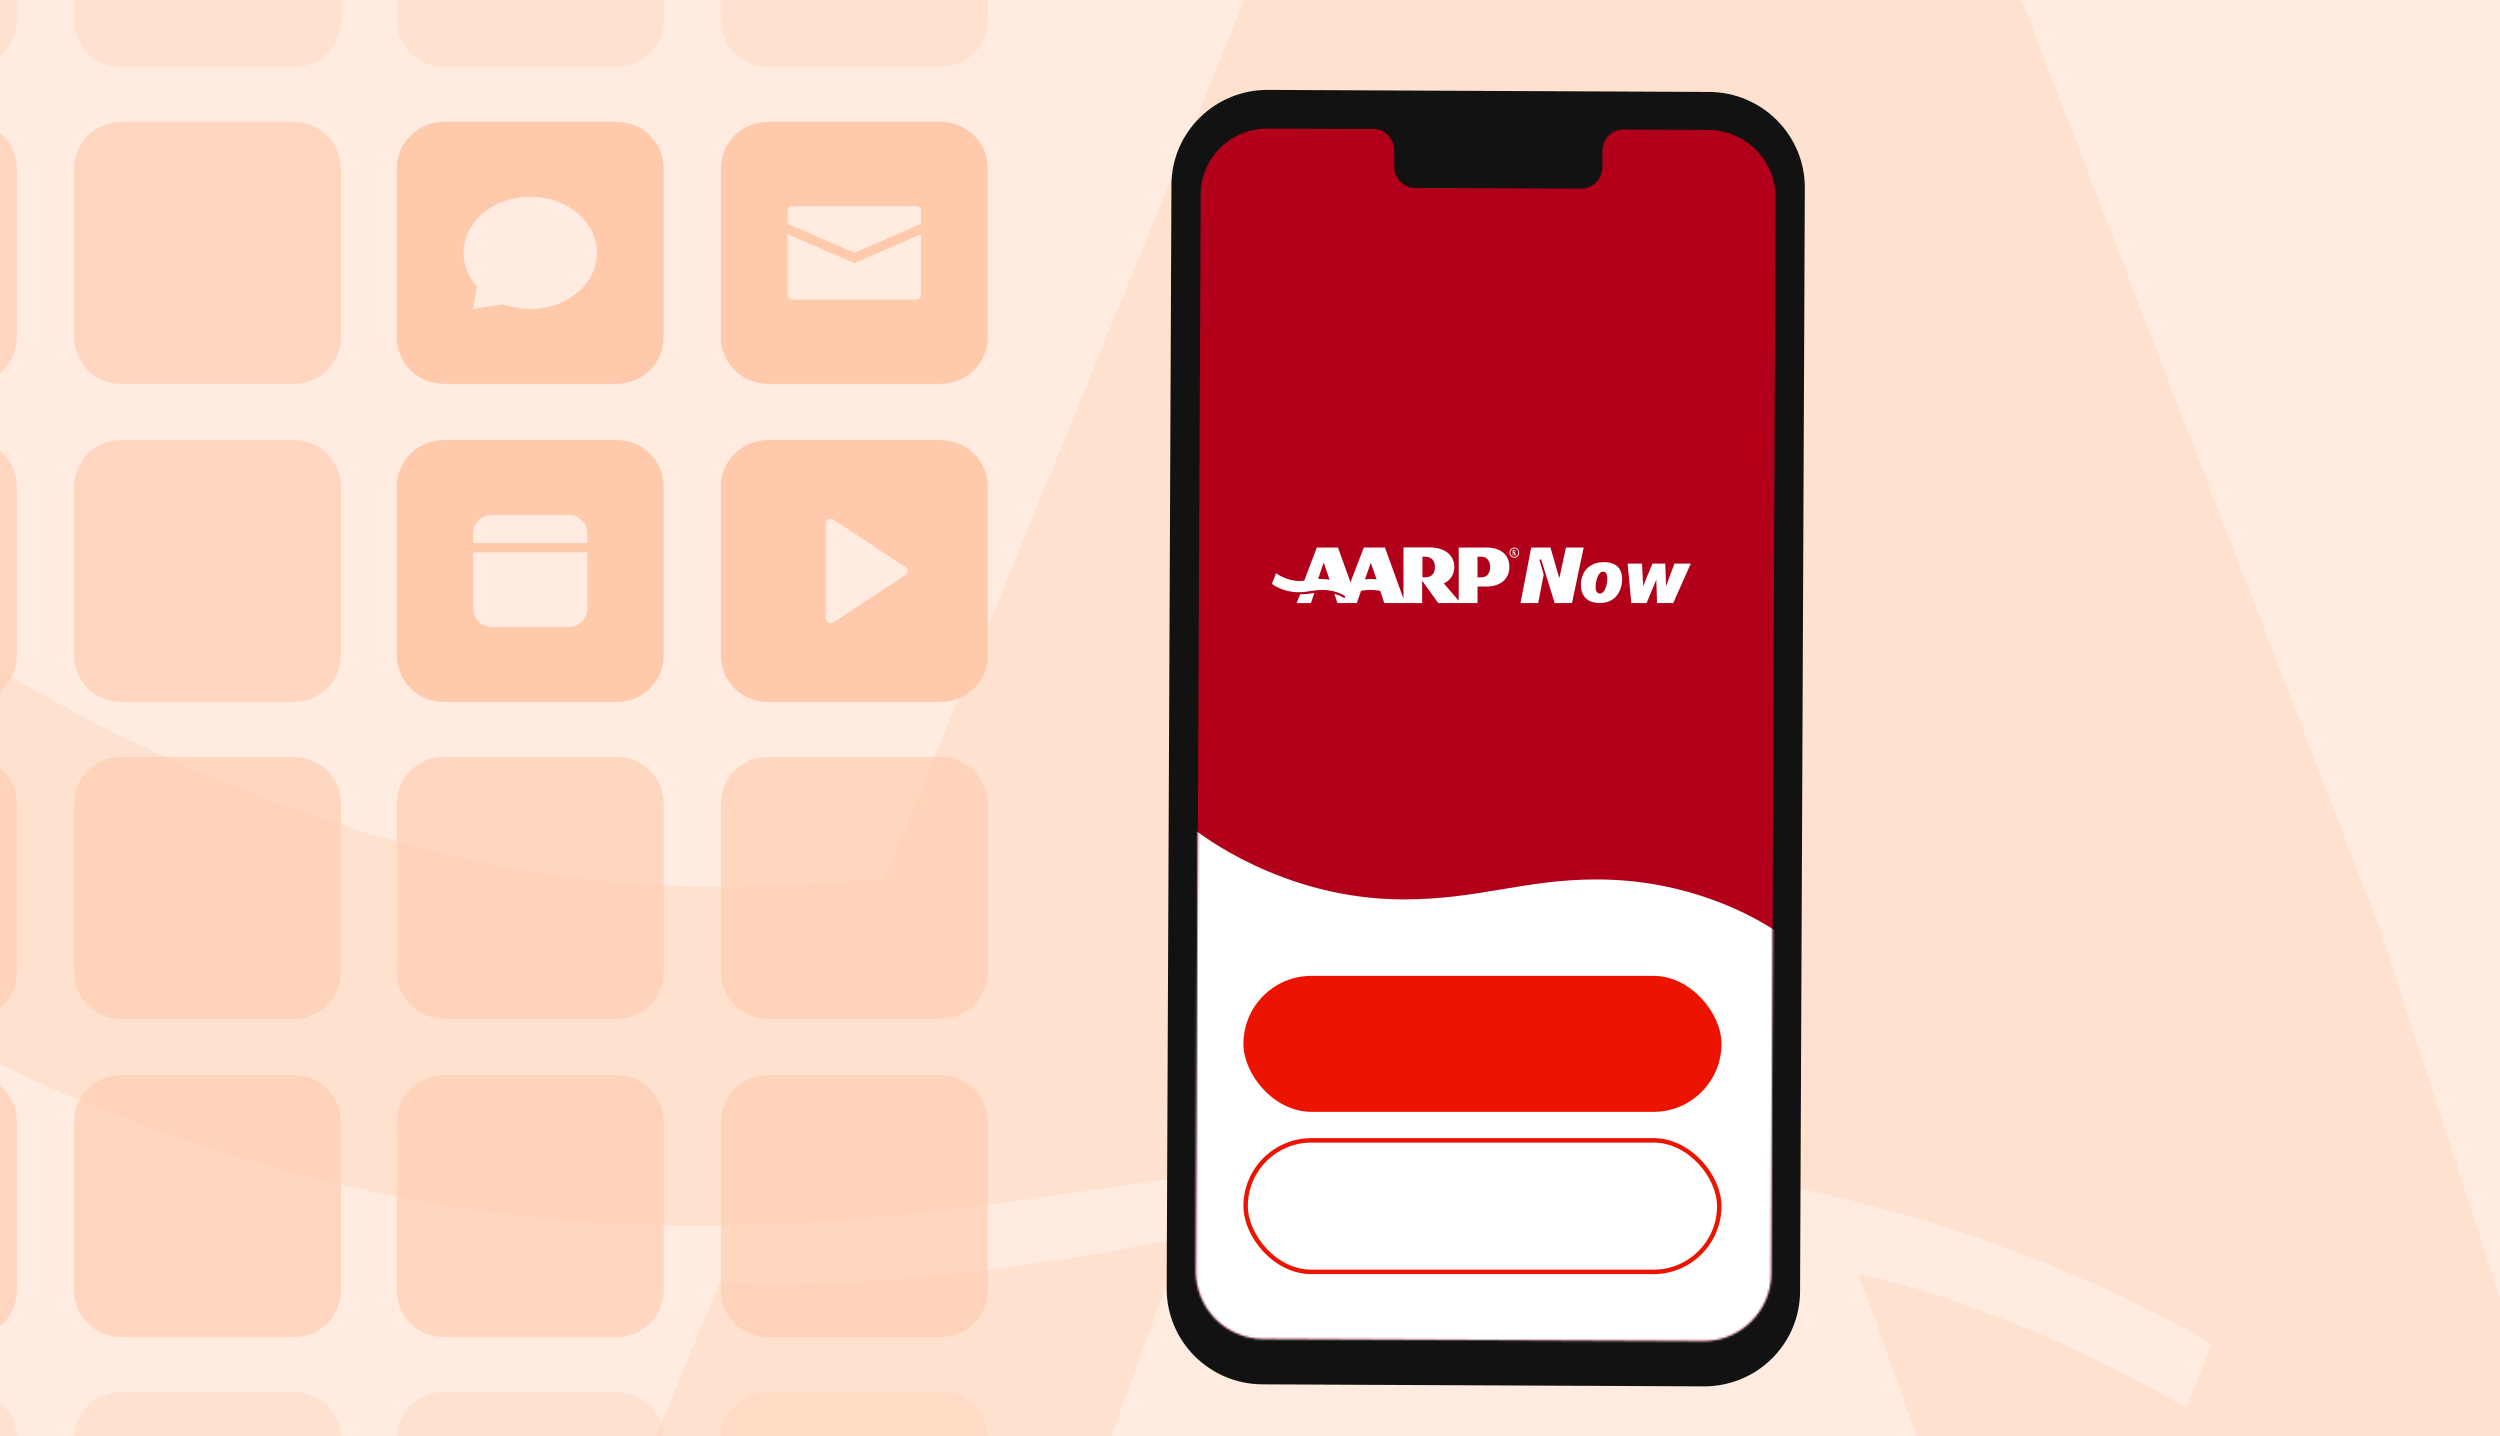 <svg width="1140" height="655" viewBox="0 0 1140 655" fill="none" xmlns="http://www.w3.org/2000/svg">
<rect x="0" y="0" width="1140" height="655" fill="#333333" stroke="none"/>
<g clip-path="url(#clip0_72_9068)">
<rect width="1140" height="655" fill="#FFEBDF"/>
<g opacity="0.3">
<path fill-rule="evenodd" clip-rule="evenodd" d="M1085.52 424.341L1178 709.014H893.629L847.39 580.527C916.749 597.453 970.694 626.69 996.896 642.078L1008.46 612.841C965.3 587.451 845.078 526.67 673.222 526.67C607.221 526.67 553.119 534.589 498.48 542.587C442.747 550.744 386.456 558.984 316.409 558.984C100.299 558.984 -51.132 458.221 -70.306 445.462L-70.307 445.462L-70.31 445.46C-71.099 444.935 -71.664 444.559 -72 444.345L-11.889 298.162C3.524 308.164 153.031 404.337 325.657 404.337C354.942 404.337 380.374 402.799 403.493 400.49L589.991 -54.986H616.964H769.554H900.565L1085.52 424.341ZM539.899 564.37L486.724 709.015H277.106L327.969 585.144C411.2 588.991 504.449 571.295 539.899 564.37ZM691.718 154.287L777.26 388.95C771.866 387.411 721.773 378.178 653.185 378.178C637.001 378.178 621.588 378.178 607.716 378.948L691.718 154.287Z" fill="#FFC9AB"/>
</g>
<path d="M280.909 55.565H202.68C190.511 55.565 180.949 64.952 180.949 76.9V153.707C180.949 165.655 190.511 175.043 202.68 175.043H280.909C293.079 175.043 302.64 165.655 302.64 153.707V76.9C302.64 64.952 293.079 55.565 280.909 55.565ZM241.795 140.906C237.448 140.906 233.102 140.053 229.191 138.773L215.718 140.906L217.456 130.665C213.545 126.398 211.372 120.851 211.372 115.304C211.372 101.222 224.845 89.701 241.795 89.701C258.744 89.701 272.217 101.222 272.217 115.304C272.217 129.385 258.744 140.906 241.795 140.906ZM428.677 200.645H350.447C338.278 200.645 328.717 210.033 328.717 221.981V298.788C328.717 310.736 338.278 320.124 350.447 320.124H428.677C440.846 320.124 450.407 310.736 450.407 298.788V221.981C450.407 210.033 440.846 200.645 428.677 200.645ZM413.031 262.091L380 283.853C378.697 284.707 376.524 283.853 376.524 282.147V238.622C376.524 236.916 378.262 236.062 380 236.915L413.031 258.678C414.335 259.531 414.335 261.238 413.031 262.091ZM280.909 200.645H202.68C190.511 200.645 180.949 210.033 180.949 221.981V298.788C180.949 310.736 190.511 320.124 202.68 320.124H280.909C293.079 320.124 302.64 310.736 302.64 298.788V221.981C302.64 210.033 293.079 200.645 280.909 200.645ZM267.871 277.453C267.871 282.147 263.96 285.987 259.179 285.987H224.41C219.629 285.987 215.718 282.147 215.718 277.453V251.85H267.871V277.453ZM267.871 247.583H215.718V243.316C215.718 238.622 219.629 234.782 224.41 234.782H259.179C263.96 234.782 267.871 238.622 267.871 243.316V247.583ZM428.677 55.565H350.447C338.278 55.565 328.717 64.952 328.717 76.9V153.707C328.717 165.655 338.278 175.043 350.447 175.043H428.677C440.846 175.043 450.407 165.655 450.407 153.707V76.9C450.407 64.952 440.846 55.565 428.677 55.565ZM419.985 134.506C419.985 135.786 419.115 136.639 417.812 136.639H361.312C360.008 136.639 359.139 135.786 359.139 134.506V106.77L389.562 119.998L419.985 106.77V134.506ZM419.985 102.076L389.562 115.304L359.139 102.076V96.102C359.139 94.822 360.008 93.968 361.312 93.968H417.812C419.115 93.968 419.985 94.822 419.985 96.102V102.076Z" fill="#FFC9AB"/>
<g opacity="0.6">
<path d="M280.909 345.148H202.68C190.511 345.148 180.949 354.536 180.949 366.484V443.291C180.949 455.239 190.511 464.626 202.68 464.626H280.909C293.079 464.626 302.64 455.239 302.64 443.291V366.484C302.64 354.536 293.079 345.148 280.909 345.148Z" fill="#FFC9AB"/>
<path d="M428.679 490.229H350.449C338.28 490.229 328.719 499.616 328.719 511.564V588.371C328.719 600.319 338.28 609.707 350.449 609.707H428.679C440.848 609.707 450.409 600.319 450.409 588.371V511.564C450.409 499.616 440.848 490.229 428.679 490.229Z" fill="#FFC9AB"/>
<path d="M280.909 490.229H202.68C190.511 490.229 180.949 499.616 180.949 511.564V588.371C180.949 600.319 190.511 609.707 202.68 609.707H280.909C293.079 609.707 302.64 600.319 302.64 588.371V511.564C302.64 499.616 293.079 490.229 280.909 490.229Z" fill="#FFC9AB"/>
<path d="M428.679 345.148H350.449C338.28 345.148 328.719 354.536 328.719 366.484V443.291C328.719 455.239 338.28 464.626 350.449 464.626H428.679C440.848 464.626 450.409 455.239 450.409 443.291V366.484C450.409 354.536 440.848 345.148 428.679 345.148Z" fill="#FFC9AB"/>
</g>
<g opacity="0.6">
<path d="M-14.04 345.148H-92.269C-104.439 345.148 -114 354.536 -114 366.484V443.291C-114 455.239 -104.439 464.626 -92.269 464.626H-14.04C-1.871 464.626 7.691 455.239 7.691 443.291V366.484C7.691 354.536 -1.871 345.148 -14.04 345.148Z" fill="#FFC9AB"/>
<path d="M133.734 490.229H55.504C43.335 490.229 33.773 499.616 33.773 511.564V588.371C33.773 600.319 43.335 609.707 55.504 609.707H133.734C145.903 609.707 155.464 600.319 155.464 588.371V511.564C155.464 499.616 145.903 490.229 133.734 490.229Z" fill="#FFC9AB"/>
<path d="M-14.04 490.229H-92.269C-104.439 490.229 -114 499.616 -114 511.564V588.371C-114 600.319 -104.439 609.707 -92.269 609.707H-14.04C-1.871 609.707 7.691 600.319 7.691 588.371V511.564C7.691 499.616 -1.871 490.229 -14.04 490.229Z" fill="#FFC9AB"/>
<path d="M133.734 345.148H55.504C43.335 345.148 33.773 354.536 33.773 366.484V443.291C33.773 455.239 43.335 464.626 55.504 464.626H133.734C145.903 464.626 155.464 455.239 155.464 443.291V366.484C155.464 354.536 145.903 345.148 133.734 345.148Z" fill="#FFC9AB"/>
</g>
<g opacity="0.6">
<path d="M-14.04 55.565H-92.269C-104.439 55.565 -114 64.952 -114 76.9V153.707C-114 165.655 -104.439 175.043 -92.269 175.043H-14.04C-1.871 175.043 7.691 165.655 7.691 153.707V76.9C7.691 64.952 -1.871 55.565 -14.04 55.565Z" fill="#FFC9AB"/>
<path d="M133.734 200.645H55.504C43.335 200.645 33.773 210.033 33.773 221.98V298.788C33.773 310.736 43.335 320.123 55.504 320.123H133.734C145.903 320.123 155.464 310.736 155.464 298.788V221.98C155.464 210.033 145.903 200.645 133.734 200.645Z" fill="#FFC9AB"/>
<path d="M-14.04 200.645H-92.269C-104.439 200.645 -114 210.033 -114 221.98V298.788C-114 310.736 -104.439 320.123 -92.269 320.123H-14.04C-1.871 320.123 7.691 310.736 7.691 298.788V221.98C7.691 210.033 -1.871 200.645 -14.04 200.645Z" fill="#FFC9AB"/>
<path d="M133.734 55.565H55.504C43.335 55.565 33.773 64.952 33.773 76.9V153.707C33.773 165.655 43.335 175.043 55.504 175.043H133.734C145.903 175.043 155.464 165.655 155.464 153.707V76.9C155.464 64.952 145.903 55.565 133.734 55.565Z" fill="#FFC9AB"/>
</g>
<g opacity="0.3">
<path d="M280.909 634.732H202.68C190.511 634.732 180.949 644.12 180.949 656.067V732.875C180.949 744.823 190.511 754.21 202.68 754.21H280.909C293.079 754.21 302.64 744.823 302.64 732.875V656.067C302.64 644.12 293.079 634.732 280.909 634.732Z" fill="#FFC9AB"/>
<path d="M428.679 634.731H350.449C338.28 634.731 328.719 644.119 328.719 656.067V732.874C328.719 744.822 338.28 754.21 350.449 754.21H428.679C440.848 754.21 450.409 744.822 450.409 732.874V656.067C450.409 644.119 440.848 634.731 428.679 634.731Z" fill="#FFC9AB"/>
</g>
<g opacity="0.3">
<path d="M-14.04 634.732H-92.269C-104.439 634.732 -114 644.12 -114 656.067V732.875C-114 744.823 -104.439 754.21 -92.269 754.21H-14.04C-1.871 754.21 7.691 744.823 7.691 732.875V656.067C7.691 644.12 -1.871 634.732 -14.04 634.732Z" fill="#FFC9AB"/>
<path d="M133.734 634.731H55.504C43.335 634.731 33.773 644.119 33.773 656.067V732.874C33.773 744.822 43.335 754.21 55.504 754.21H133.734C145.903 754.21 155.464 744.822 155.464 732.874V656.067C155.464 644.119 145.903 634.731 133.734 634.731Z" fill="#FFC9AB"/>
</g>
<g opacity="0.3">
<path d="M428.679 -88.94H350.449C338.28 -88.94 328.719 -79.552 328.719 -67.605V9.203C328.719 21.151 338.28 30.538 350.449 30.538H428.679C440.848 30.538 450.409 21.151 450.409 9.203V-67.605C450.409 -79.552 440.848 -88.94 428.679 -88.94Z" fill="#FFC9AB"/>
<path d="M280.909 -88.94H202.68C190.511 -88.94 180.949 -79.552 180.949 -67.605V9.203C180.949 21.151 190.511 30.538 202.68 30.538H280.909C293.079 30.538 302.64 21.151 302.64 9.203V-67.605C302.64 -79.552 293.079 -88.94 280.909 -88.94Z" fill="#FFC9AB"/>
</g>
<g opacity="0.3">
<path d="M133.734 -88.94H55.504C43.335 -88.94 33.773 -79.552 33.773 -67.605V9.203C33.773 21.151 43.335 30.538 55.504 30.538H133.734C145.903 30.538 155.464 21.151 155.464 9.203V-67.605C155.464 -79.552 145.903 -88.94 133.734 -88.94Z" fill="#FFC9AB"/>
<path d="M-14.04 -88.94H-92.269C-104.439 -88.94 -114 -79.552 -114 -67.605V9.203C-114 21.151 -104.439 30.538 -92.269 30.538H-14.04C-1.871 30.538 7.691 21.151 7.691 9.203V-67.605C7.691 -79.552 -1.871 -88.94 -14.04 -88.94Z" fill="#FFC9AB"/>
</g>
<g clip-path="url(#clip1_72_9068)">
<path d="M776.776 632.187L575.589 631.26C551.391 631.105 531.846 611.466 532.001 587.342L534.173 84.452C534.173 60.328 554.028 40.843 578.226 40.998L779.413 41.926C803.611 42.081 823.156 61.72 823.001 85.844L820.829 588.734C820.829 612.857 801.129 632.342 776.776 632.187Z" fill="#121212"/>
<path d="M779.105 59.246L740.171 59.092C734.897 59.092 730.709 63.422 730.709 68.989V76.102C730.709 81.514 726.366 85.999 721.247 85.999L645.239 85.69C639.965 85.69 635.777 81.205 635.777 75.793V68.679C635.777 63.267 631.589 58.782 626.315 58.782H612.665L578.539 58.628C561.321 58.318 547.515 71.927 547.515 88.783L545.344 579.765C545.344 596.621 558.994 610.384 575.902 610.539L776.779 611.466C793.686 611.621 807.492 597.858 807.647 581.002L809.664 90.02C809.664 73.164 796.013 59.401 779.105 59.246Z" fill="#B2001A"/>
<mask id="mask0_72_9068" style="mask-type:alpha" maskUnits="userSpaceOnUse" x="545" y="58" width="265" height="554">
<path d="M779.105 59.246L740.171 59.092C734.897 59.092 730.709 63.422 730.709 68.989V76.102C730.709 81.514 726.366 85.999 721.247 85.999L645.239 85.69C639.965 85.69 635.777 81.205 635.777 75.793V68.679C635.777 63.267 631.589 58.782 626.315 58.782H612.665L578.539 58.628C561.321 58.318 547.515 71.927 547.515 88.783L545.344 579.765C545.344 596.621 558.994 610.384 575.902 610.539L776.779 611.466C793.686 611.621 807.492 597.858 807.647 581.002L809.664 90.02C809.664 73.164 796.013 59.401 779.105 59.246Z" fill="white"/>
</mask>
<g mask="url(#mask0_72_9068)">
<path d="M810.748 649.397H544.258L544.258 377.944C546.255 379.456 584.533 410.137 640.041 410.137C674.221 410.137 695.136 401.024 728.024 401.024C770.53 401.024 800.145 418.047 810.753 425.179L810.748 649.397Z" fill="white"/>
</g>
<rect x="567" y="445" width="218" height="62" rx="31" fill="#EC1300"/>
<rect x="568.012" y="520.012" width="215.977" height="59.977" rx="29.988" fill="white"/>
<rect x="568.012" y="520.012" width="215.977" height="59.977" rx="29.988" stroke="#EC1300" stroke-width="2.023"/>
<g clip-path="url(#clip2_72_9068)">
<path d="M690.53 249.667C689.34 249.667 688.338 250.733 688.338 252C688.338 253.267 689.34 254.333 690.53 254.333C691.782 254.333 692.721 253.333 692.721 252C692.721 250.733 691.719 249.667 690.53 249.667ZM690.53 253.933C689.528 253.933 688.713 253.067 688.713 252C688.713 250.933 689.528 250.067 690.53 250.067C691.531 250.067 692.346 250.933 692.346 252C692.346 253.067 691.531 253.933 690.53 253.933ZM691.03 252.667C690.968 252.267 690.905 252.067 690.717 252.067C690.905 252 691.03 251.8 691.03 251.467C691.03 251.2 690.968 251.067 690.843 250.933C690.717 250.8 690.592 250.733 690.279 250.733C690.091 250.733 689.903 250.733 689.778 250.8V253.4H690.029V252.267H690.216C690.467 252.267 690.53 252.4 690.592 252.733C690.655 253.067 690.655 253.333 690.717 253.4H691.03C691.156 253.267 691.093 253.067 691.03 252.667ZM690.404 251.867H690.216V251C690.279 251 690.342 251 690.404 251C690.717 251 690.843 251.2 690.843 251.467C690.78 251.733 690.592 251.867 690.404 251.867ZM763.548 257L759.791 267.133H759.728L759.352 257H753.528L749.332 267.133H749.27L748.769 257H742.193L743.884 275H750.835L755.219 264.467H755.282L755.595 275H762.984L771 257H763.548ZM731.422 256.333C724.471 256.333 720.902 261 720.902 266.667C720.902 272.6 724.722 275 729.418 275C737.246 275 739.689 268.667 739.689 264.133C739.689 258.733 736.432 256.333 731.422 256.333ZM732.925 264.467C732.863 266.2 731.923 270.667 729.606 270.667C727.915 270.667 727.54 269 727.602 267.4C727.665 265.267 728.604 260.667 730.984 260.667C732.55 260.667 732.988 262 732.925 264.467ZM714.076 249.667L711.07 263.533H711.007L706.999 249.667H698.232L693.348 275H701.426L703.931 261.933L701.99 255.333L702.741 255L708.941 275H716.831L722.154 249.667H714.076ZM599.35 270.333C596.282 271 593.339 271 592.9 271H592.838L591.272 275H597.785L599.35 270.333C599.35 270.333 599.413 270.333 599.35 270.333ZM677.754 249.667H665.167V273.933L658.404 266.067C659.469 265.533 663.163 263.6 663.163 258.533C663.163 253.467 659.343 249.6 651.515 249.6H639.993V273L631.539 249.667H621.895L615.82 265.533L610.122 249.667H600.478L594.716 264.8C593.965 264.867 593.213 264.933 592.337 264.933C586.951 264.933 582.317 261.733 581.879 261.4L580 266.267C580.25 266.467 585.072 270.067 592.024 270.067C596.345 270.067 598.975 269 603.045 269C608.368 269 612.126 271 613.441 271.867L613.065 272.8C612.251 272.267 610.56 271.333 608.431 270.733L609.871 275H618.701L620.642 269.4C620.768 269.4 622.771 269 625.026 269C627.28 269 629.222 269.4 629.347 269.4L631.226 275H648.51V264.8L655.836 275H673.747V267.467H677.692C684.267 267.467 688.276 264 688.276 258.533C688.338 253.4 684.706 249.667 677.754 249.667ZM602.482 264C601.981 264 601.48 264 601.041 264L603.609 256.533L606.302 264.4C606.176 264.333 604.611 264 602.482 264ZM625.089 264C623.961 264 622.521 264.2 622.396 264.2L625.089 256.667L627.719 264.2C627.593 264.2 626.278 264 625.089 264ZM649.887 263.267H648.635V253.867H649.887C653.144 253.867 654.333 256.067 654.333 258.6C654.333 261.533 652.83 263.267 649.887 263.267ZM675.5 263.267H673.747V253.867H675.5C678.13 253.867 679.508 255.867 679.508 258.6C679.508 261.533 677.942 263.267 675.5 263.267Z" fill="white"/>
</g>
</g>
</g>
<defs>
<clipPath id="clip0_72_9068">
<rect width="1140" height="655" fill="white"/>
</clipPath>
<clipPath id="clip1_72_9068">
<rect width="291" height="591.189" fill="white" transform="translate(532 41)"/>
</clipPath>
<clipPath id="clip2_72_9068">
<rect width="191" height="26" fill="white" transform="translate(580 249)"/>
</clipPath>
</defs>
</svg>
